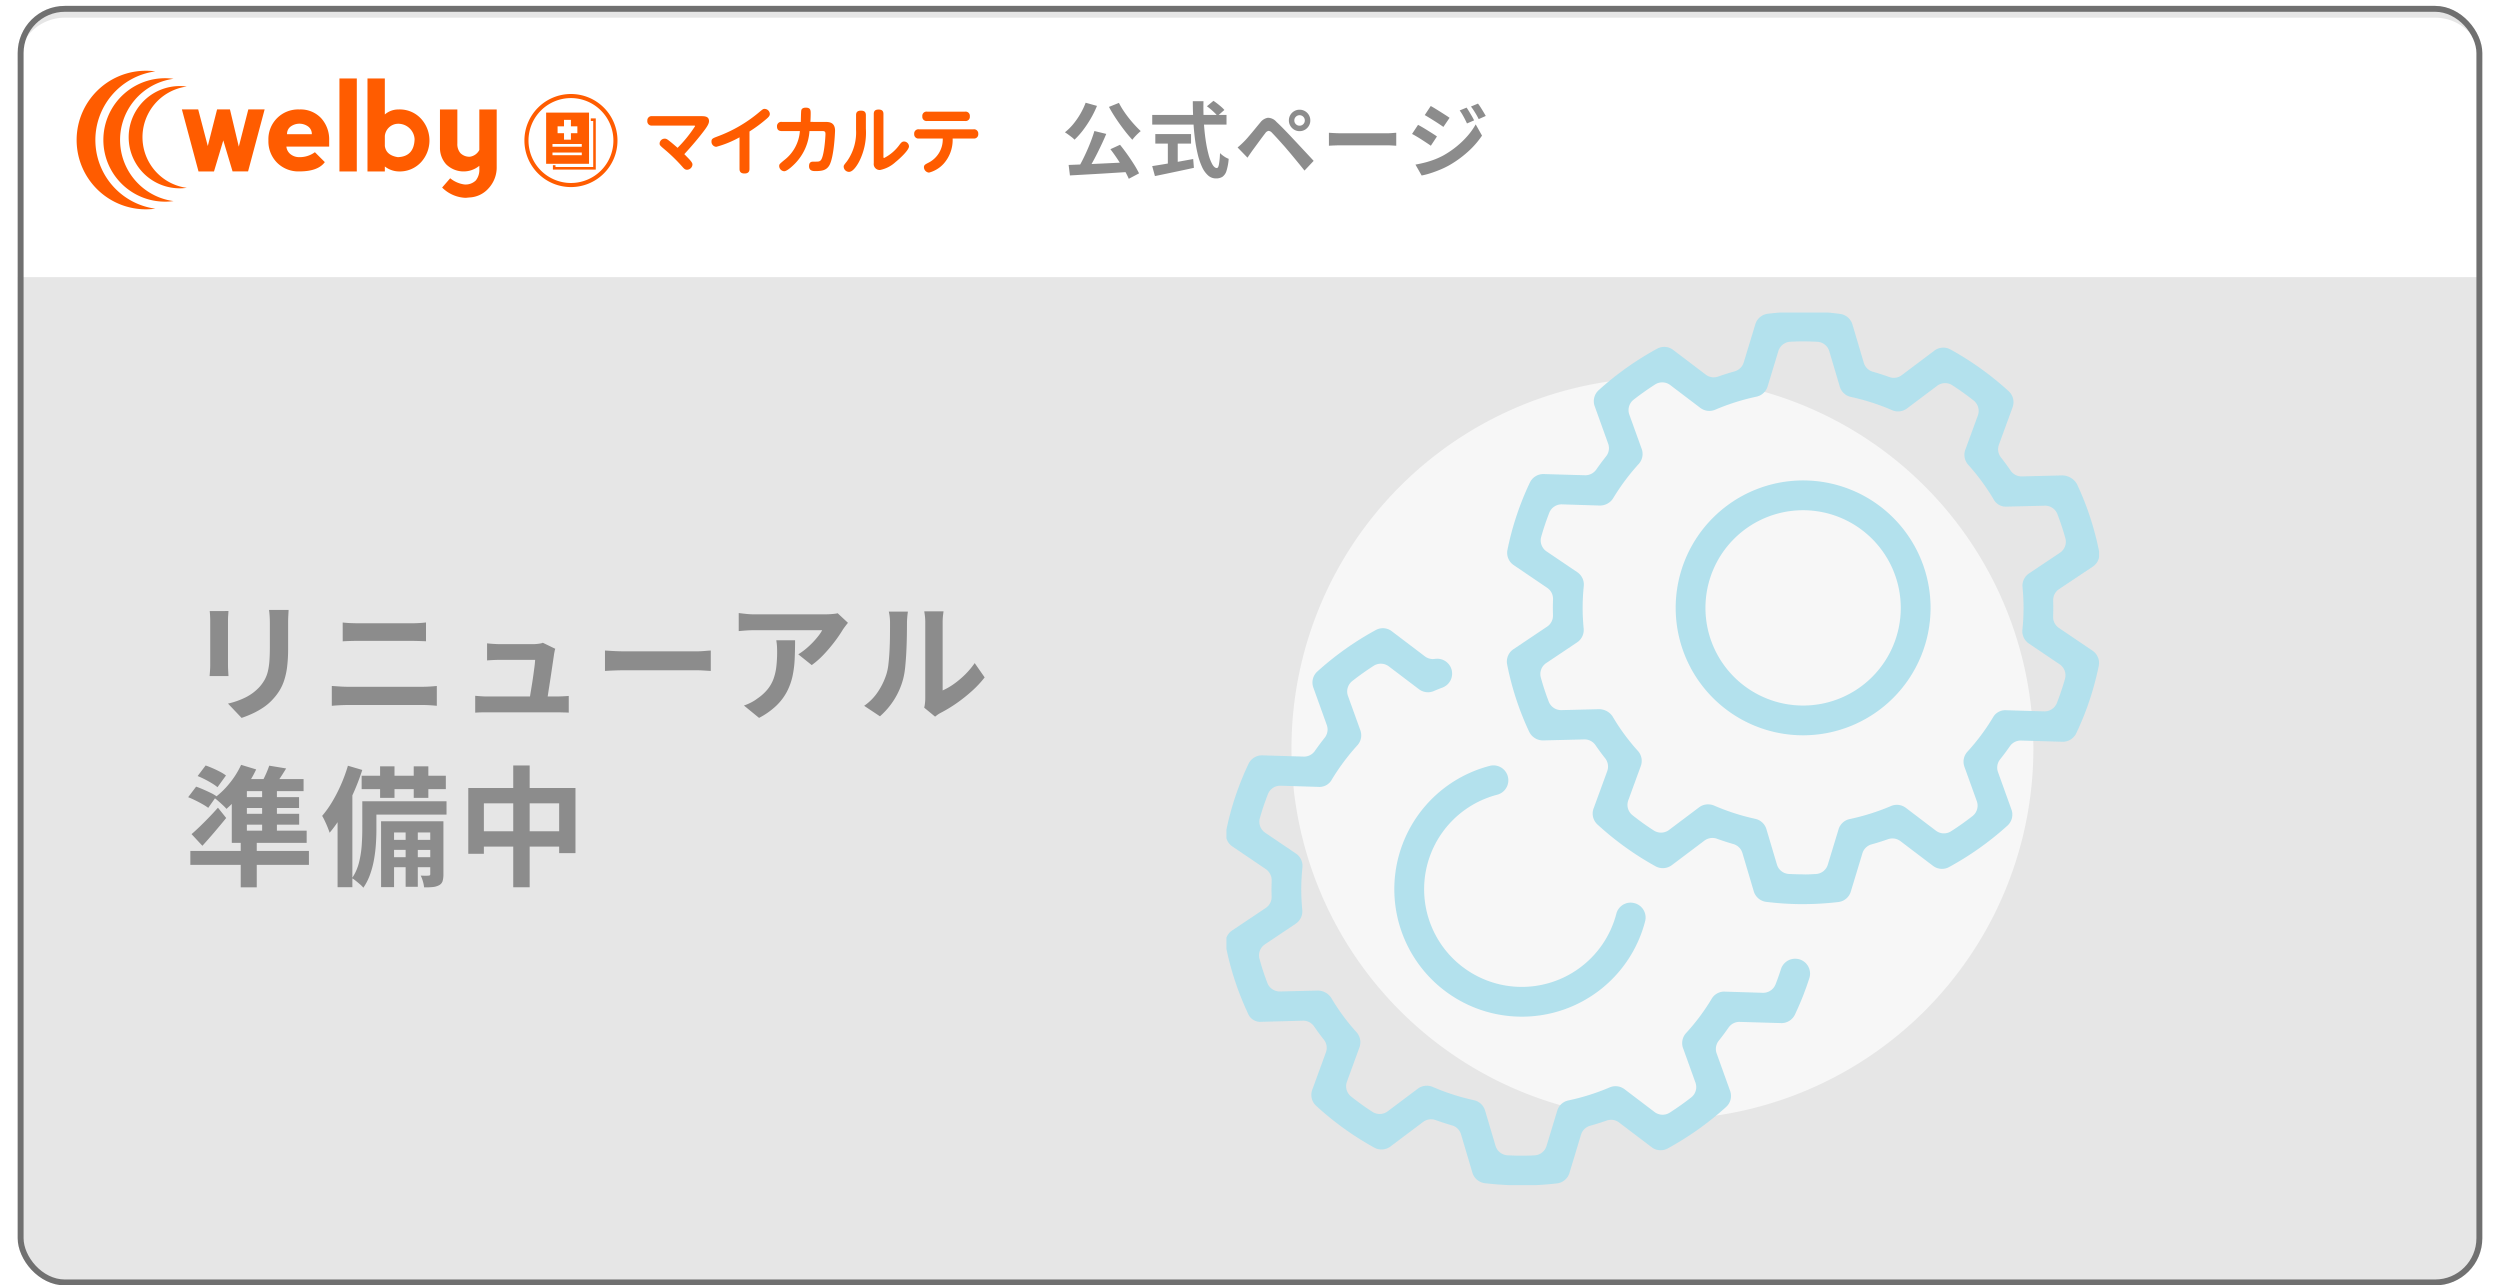 <svg xmlns="http://www.w3.org/2000/svg" xmlns:xlink="http://www.w3.org/1999/xlink" width="424" height="218" viewBox="0 0 424 218">
  <defs>
    <filter id="長方形_119248" x="0" y="0" width="424" height="50" filterUnits="userSpaceOnUse">
      <feOffset dy="2" input="SourceAlpha"/>
      <feGaussianBlur stdDeviation="1" result="blur"/>
      <feFlood flood-opacity="0.161"/>
      <feComposite operator="in" in2="blur"/>
      <feComposite in="SourceGraphic"/>
    </filter>
    <clipPath id="clip-path">
      <rect id="長方形_119249" data-name="長方形 119249" width="154" height="24" fill="#fff"/>
    </clipPath>
    <clipPath id="clip-path-2">
      <rect id="長方形_119250" data-name="長方形 119250" width="148" height="148" transform="translate(0.154 0.154)" fill="none"/>
    </clipPath>
  </defs>
  <g id="img_MykarteHP" transform="translate(-791 -1119)">
    <rect id="長方形_119247" data-name="長方形 119247" width="418" height="217" rx="8" transform="translate(794 1120)" fill="#e6e6e6"/>
    <g transform="matrix(1, 0, 0, 1, 791, 1119)" filter="url(#長方形_119248)">
      <path id="長方形_119248-2" data-name="長方形 119248" d="M8,0H410a8,8,0,0,1,8,8V44a0,0,0,0,1,0,0H0a0,0,0,0,1,0,0V8A8,8,0,0,1,8,0Z" transform="translate(3 1)" fill="#fff"/>
    </g>
    <path id="パス_116888" data-name="パス 116888" d="M5.609-6.78l2.01.49q-.341.821-.74,1.673T6.063-2.937q-.415.829-.834,1.572T4.422-.016L2.862-.505q.378-.636.769-1.413T4.39-3.531q.368-.836.683-1.667T5.609-6.78ZM1.241-1.025l2.218-.086q1.228-.047,2.6-.113l2.8-.134,2.8-.135L11.609.149q-1.8.117-3.63.23T4.47.584L1.461.753Zm7.083-2.67,1.631-.75q.617.758,1.234,1.627t1.141,1.7A16.594,16.594,0,0,1,13.185.4l-1.743.923a13.559,13.559,0,0,0-.8-1.556q-.513-.874-1.119-1.785T8.324-3.695Zm-4.2-7.883,1.924.538A16.8,16.8,0,0,1,4.98-8.872,18.817,18.817,0,0,1,3.659-6.894,12.884,12.884,0,0,1,2.24-5.311a4.054,4.054,0,0,0-.469-.419q-.3-.235-.615-.464T.609-6.56a9.191,9.191,0,0,0,1.4-1.376A12.942,12.942,0,0,0,3.216-9.67,12.162,12.162,0,0,0,4.123-11.578Zm5.646.027a12.21,12.21,0,0,0,.737,1.272q.432.658.938,1.3T12.47-7.778q.519.569,1,1.014-.22.173-.49.431T12.46-5.8a5.9,5.9,0,0,0-.412.505q-.5-.531-1.028-1.193t-1.057-1.4Q9.437-8.621,8.952-9.38t-.872-1.49Zm14.921.576L25.8-11.9q.319.212.675.487t.672.554a4.519,4.519,0,0,1,.508.511L26.479-9.326a4.021,4.021,0,0,0-.471-.536q-.3-.292-.644-.586T24.69-10.975ZM15.417-9.51h12.6v1.64h-12.6Zm.524,3.244H22v1.621H15.941Zm2.126.922h1.676V-.6H18.067ZM15.412-.829q.848-.13,1.989-.322t2.423-.419Q21.1-1.8,22.366-2.031l.119,1.495q-1.145.253-2.321.5L17.891.444q-1.1.231-2.014.419ZM22.3-11.837h1.81q-.041,1.722.052,3.378t.3,3.094a21.89,21.89,0,0,0,.5,2.535,7.072,7.072,0,0,0,.655,1.713q.362.616.762.616.233,0,.354-.606a14.086,14.086,0,0,0,.18-1.926,4.883,4.883,0,0,0,.7.565,3.475,3.475,0,0,0,.771.406,8.886,8.886,0,0,1-.376,2.053,1.876,1.876,0,0,1-.682.994,1.992,1.992,0,0,1-1.1.276A1.972,1.972,0,0,1,24.881.746,4.368,4.368,0,0,1,23.863-.692a11.343,11.343,0,0,1-.733-2.166,24.525,24.525,0,0,1-.481-2.7q-.182-1.46-.264-3.057T22.3-11.837ZM39.517-8.571a.856.856,0,0,0,.261.628.856.856,0,0,0,.628.261.855.855,0,0,0,.629-.261.859.859,0,0,0,.26-.628.857.857,0,0,0-.26-.629.857.857,0,0,0-.629-.26.859.859,0,0,0-.628.26A.855.855,0,0,0,39.517-8.571Zm-.922,0a1.772,1.772,0,0,1,.244-.922,1.849,1.849,0,0,1,.656-.656,1.751,1.751,0,0,1,.911-.244,1.772,1.772,0,0,1,.922.244,1.849,1.849,0,0,1,.656.656,1.772,1.772,0,0,1,.244.922,1.752,1.752,0,0,1-.244.911A1.849,1.849,0,0,1,41.328-7a1.772,1.772,0,0,1-.922.244A1.751,1.751,0,0,1,39.5-7a1.849,1.849,0,0,1-.656-.656A1.752,1.752,0,0,1,38.595-8.571Zm-8.7,4.582q.314-.261.573-.5t.581-.564q.244-.244.552-.6t.669-.786q.361-.43.735-.888t.733-.884a2.043,2.043,0,0,1,1.279-.815,1.931,1.931,0,0,1,1.471.7q.476.437.974.943t.981,1.01q.483.5.9.957.476.5,1.073,1.142l1.223,1.31q.625.669,1.157,1.246L41.242-.07q-.463-.586-.991-1.228L39.216-2.553q-.507-.614-.921-1.091-.3-.366-.674-.777l-.729-.814q-.361-.4-.669-.728t-.494-.52a.845.845,0,0,0-.595-.319.888.888,0,0,0-.549.4q-.207.263-.481.63t-.57.77l-.572.782q-.277.379-.488.662-.236.33-.476.679t-.424.623ZM45.384-6.483l.649.039q.393.025.821.037t.783.012h7.52q.494,0,.93-.037t.715-.051v2.2l-.722-.044q-.474-.03-.92-.03H47.637q-.593,0-1.224.023t-1.028.051Zm23.349-4.268q.2.287.433.673t.46.775q.225.389.382.717L68.8-8.062q-.206-.447-.393-.805t-.385-.7a6.985,6.985,0,0,0-.462-.7Zm1.93-.68a6.866,6.866,0,0,1,.458.65q.236.374.463.753t.4.694l-1.2.535q-.216-.447-.422-.794t-.415-.672q-.21-.324-.474-.667Zm-8.009.409q.345.187.779.454t.885.552q.452.285.856.544t.673.454L64.8-7.475q-.286-.2-.689-.47t-.84-.544q-.438-.278-.864-.537t-.769-.457ZM60.061-1.084q.789-.14,1.6-.347a15.185,15.185,0,0,0,1.61-.51,12.609,12.609,0,0,0,1.558-.714,15.748,15.748,0,0,0,2.217-1.512A15.047,15.047,0,0,0,68.9-5.957a11.4,11.4,0,0,0,1.377-1.949L71.35-6a14.792,14.792,0,0,1-2.409,2.751,18.323,18.323,0,0,1-3.16,2.285,14.769,14.769,0,0,1-1.561.751q-.85.352-1.67.61a11.783,11.783,0,0,1-1.44.368ZM60.5-7.826q.354.184.8.446t.89.541q.448.278.848.533t.669.449L62.672-4.285q-.3-.212-.7-.475t-.838-.547q-.439-.284-.867-.538t-.784-.438Z" transform="translate(971 1148)" fill="#8c8c8c"/>
    <path id="パス_116889" data-name="パス 116889" d="M17.662-17.074q-.022.455-.053,1t-.031,1.207v4.351a24.742,24.742,0,0,1-.168,3.083,12.237,12.237,0,0,1-.5,2.3,8.234,8.234,0,0,1-.8,1.748,9.478,9.478,0,0,1-1.1,1.437A8.649,8.649,0,0,1,13.359-.52a13.365,13.365,0,0,1-1.9,1.06,18.257,18.257,0,0,1-1.772.7L7.381-1.189a13.252,13.252,0,0,0,2.972-1.045,8.209,8.209,0,0,0,2.328-1.731A6.959,6.959,0,0,0,13.6-5.237a5.637,5.637,0,0,0,.544-1.419,11.147,11.147,0,0,0,.262-1.763q.075-.988.075-2.282v-4.167q0-.663-.039-1.207t-.1-1Zm-10.2.188q-.022.38-.052.769t-.03.911v7.432q0,.418.03.971t.052.945h-3.2q.027-.306.066-.871t.039-1.062v-7.415q0-.3-.022-.8t-.066-.878Zm19.37,1.945q.594.073,1.308.1t1.271.031h9.111q.665,0,1.318-.039t1.123-.1v3.19Q40.5-11.779,39.8-11.8t-1.273-.026H29.433q-.626,0-1.331.02t-1.265.059ZM24.986-4.177q.656.039,1.38.089t1.377.05h12.63q.56,0,1.209-.039t1.216-.1V-.814q-.585-.061-1.264-.1T40.373-.948H27.744q-.653,0-1.394.039t-1.363.1Zm37.9-6.307a3.222,3.222,0,0,0-.124.475q-.05.267-.085.446-.061.459-.182,1.269t-.266,1.8q-.145.986-.3,1.967t-.277,1.8q-.123.817-.211,1.292H58.43q.083-.44.2-1.159t.256-1.568q.142-.85.261-1.7t.213-1.581q.093-.727.11-1.162H53.52q-.526,0-1.127.028t-1.073.067v-2.9q.294.039.689.07t.8.05q.406.02.688.02h5.646q.235,0,.559-.028t.633-.082a1.486,1.486,0,0,0,.439-.127ZM49.306-2.508q.443.039,1.018.078t1.147.039H63.014q.411,0,1.068-.028t1.093-.067V.35Q64.947.328,64.556.32L63.764.3q-.4-.009-.7-.009H51.471Q50.9.294,50.418.3t-1.112.05Zm22.012-7.679q.4.022,1.019.061t1.291.059q.673.02,1.23.02H86.675q.777,0,1.461-.059t1.124-.081v3.462q-.389-.022-1.134-.07T86.68-6.843H74.858q-.932,0-1.924.037t-1.616.081Zm41.208-4.7q-.174.208-.433.55t-.416.577a22.079,22.079,0,0,1-1.344,1.98,26.228,26.228,0,0,1-1.85,2.2,14.292,14.292,0,0,1-2.1,1.862L104.1-9.543a10.985,10.985,0,0,0,1.3-.939,13.988,13.988,0,0,0,1.177-1.1,14.242,14.242,0,0,0,.956-1.108,6.332,6.332,0,0,0,.621-.945H96.685q-.688,0-1.3.039T94-13.481v-3.064q.643.083,1.322.153a13.34,13.34,0,0,0,1.366.07h11.858q.316,0,.759-.02t.863-.067a4.12,4.12,0,0,0,.616-.1Zm-8.967,2.958q0,1.627-.066,3.147a17.576,17.576,0,0,1-.363,2.911,10.5,10.5,0,0,1-.947,2.647,9.4,9.4,0,0,1-1.79,2.376A12.709,12.709,0,0,1,97.45,1.237L94.885-.858a9.34,9.34,0,0,0,1.122-.47A7.476,7.476,0,0,0,97.2-2.069,8.028,8.028,0,0,0,98.9-3.615a6.206,6.206,0,0,0,1-1.762,9.249,9.249,0,0,0,.48-2.082,21.193,21.193,0,0,0,.134-2.485q0-.509-.026-.978a8.335,8.335,0,0,0-.121-1Zm21.9,11.435a6.15,6.15,0,0,0,.129-.744,7.421,7.421,0,0,0,.05-.869V-14.931a8.911,8.911,0,0,0-.082-1.3q-.082-.551-.087-.6h3.263q0,.048-.076.608a10.5,10.5,0,0,0-.071,1.305v11.5a10.925,10.925,0,0,0,1.873-1.074,15.13,15.13,0,0,0,1.9-1.589,13.464,13.464,0,0,0,1.664-1.975l1.688,2.425A17.286,17.286,0,0,1,133.529-3.3a26.518,26.518,0,0,1-2.652,2.1A23.223,23.223,0,0,1,128.252.381a4.489,4.489,0,0,0-.573.358l-.377.285ZM115.274-.811a8.8,8.8,0,0,0,2.378-2.442,11.829,11.829,0,0,0,1.367-2.827,8.821,8.821,0,0,0,.368-1.777q.126-1.065.189-2.286t.075-2.428q.011-1.208.011-2.2a9.885,9.885,0,0,0-.056-1.143,8.006,8.006,0,0,0-.152-.881h3.234q0,.044-.042.353t-.074.745q-.037.436-.037.891,0,.978-.022,2.259t-.09,2.626q-.068,1.344-.192,2.546a13.015,13.015,0,0,1-.348,2.033,12.7,12.7,0,0,1-1.507,3.464A12.9,12.9,0,0,1,117.954.968ZM2.233,11.1,3.587,9.308q.586.2,1.237.486t1.243.6a6.519,6.519,0,0,1,.971.613L5.6,12.993a7.461,7.461,0,0,0-.925-.651q-.576-.353-1.215-.679T2.233,11.1ZM.624,14.687,1.974,12.9q.557.188,1.21.473t1.254.578a6.826,6.826,0,0,1,.985.57L4.031,16.494a9.812,9.812,0,0,0-.949-.609q-.578-.333-1.23-.652T.624,14.687ZM1.2,20.95q.606-.516,1.358-1.24t1.562-1.561q.811-.836,1.556-1.684l1.4,1.749q-.946,1.161-1.975,2.372T3.038,22.929ZM9.54,22.335h2.719v7.644H9.54ZM.994,23.8H21.106v2.359H.994ZM9.605,9.2l2.555.777a18.606,18.606,0,0,1-1.426,2.516A23.985,23.985,0,0,1,8.978,14.8a17.66,17.66,0,0,1-1.855,1.869,7.712,7.712,0,0,0-.589-.606q-.374-.352-.767-.695t-.687-.559a13.832,13.832,0,0,0,2.574-2.492A14.351,14.351,0,0,0,9.605,9.2ZM8.024,13.414l2.56-1.757v9.3H8.024Zm1.312-1.8H20.2v2.05H8.1ZM8.024,20.362h12.7v2.067H8.024Zm.982-5.683H19.432v1.839H9.006Zm0,2.821H19.451v1.844H9.006Zm4.163-4.983h2.508v8.648H13.17Zm1.208-3.177,2.866.472q-.568.944-1.157,1.815t-1.071,1.489L12.864,12.6a16.129,16.129,0,0,0,.848-1.618A16.942,16.942,0,0,0,14.377,9.341Zm18.8.117h2.444V14.8H33.177Zm5.705,0h2.479V14.8H38.882ZM37.509,19.525h2.063V29.889H37.509Zm-7.461-8.473H44.326V13.32H30.048Zm4.623,10.874h7.785v1.7H34.671Zm0,2.933h7.785v1.7H34.671Zm-3.435-9.483H44.443v2.268H31.237Zm-1.078,0h2.393v4.865q0,1.093-.083,2.374a24.27,24.27,0,0,1-.315,2.609,15.654,15.654,0,0,1-.675,2.569,9.591,9.591,0,0,1-1.14,2.248,4.01,4.01,0,0,0-.546-.555q-.365-.317-.739-.617a4.99,4.99,0,0,0-.633-.447,8.266,8.266,0,0,0,1.172-2.633,16.484,16.484,0,0,0,.464-2.891q.1-1.453.1-2.69Zm3.182,3.39h9.384v1.908h-7.18v9.266h-2.2Zm8.343,0h2.234v8.978a4.058,4.058,0,0,1-.138,1.169,1.212,1.212,0,0,1-.6.706,2.876,2.876,0,0,1-1.072.307,12.021,12.021,0,0,1-1.469.048,5.664,5.664,0,0,0-.2-1.007,5.2,5.2,0,0,0-.373-.982q.453.022.831.022a4.279,4.279,0,0,0,.53-.022.237.237,0,0,0,.258-.271ZM27.72,9.35l2.435.715a38.284,38.284,0,0,1-1.484,3.88,36.842,36.842,0,0,1-1.9,3.7,21.712,21.712,0,0,1-2.153,3.073q-.1-.323-.318-.869t-.482-1.1a9.57,9.57,0,0,0-.468-.892,17.576,17.576,0,0,0,1.714-2.41,25.555,25.555,0,0,0,1.5-2.93A26.49,26.49,0,0,0,27.72,9.35Zm-1.753,6.039L28.4,12.954l.074.044V29.957H25.967Zm22.166-2.258h18.18V24.179H63.546V15.725H50.778v8.564H48.133ZM49.5,20.468H65.084v2.594H49.5ZM55.757,9.306h2.788V29.959H55.757Z" transform="translate(822.287 1239.517)" fill="#8c8c8c"/>
    <g id="Logo_Welby" transform="translate(804 1131)" clip-path="url(#clip-path)">
      <path id="パス_116882" data-name="パス 116882" d="M88.044,8.084v8.678H80.77V16.02h.439v.3h6.4v-7.8h-.414V8.084Zm-61.6,8.991h2.628L31.882,6.553H29.116L27.5,12.87l-1.5-6.317H23.818l-1.578,6.212L20.612,6.553H17.847l2.819,10.522h2.628l1.575-5.264ZM33.995,15.6a5.117,5.117,0,0,0,3.784,1.471q3.155,0,4.311-1.576l-1.683-1.682a4.346,4.346,0,0,1-2.628.841,2.377,2.377,0,0,1-1.472-.474,1.861,1.861,0,0,1-.735-1.314h7.254V11.821A5.348,5.348,0,0,0,41.46,8.035a4.781,4.781,0,0,0-3.681-1.471,5.039,5.039,0,0,0-5.255,5.257A5.122,5.122,0,0,0,33.995,15.6m5.887-4.836h-4.2a1.548,1.548,0,0,1,.628-1.313,2.529,2.529,0,0,1,2.944,0,1.546,1.546,0,0,1,.631,1.313m7.631-9.461H44.569V17.075h2.944Zm1.809.01V17.075h2.945v-.84a3.985,3.985,0,0,0,2.312.84A4.906,4.906,0,0,0,58.417,15.5a5.476,5.476,0,0,0,0-7.357,4.9,4.9,0,0,0-3.838-1.578,3.48,3.48,0,0,0-2.312.851V1.307Zm2.945,11.447v-1.7a2.283,2.283,0,0,1,2.207-2.07,2.775,2.775,0,0,1,2.839,2.617q-.1,2.944-2.839,3.048-2-.317-2.207-1.894m14.408,1.82a2.138,2.138,0,0,1-1.589-.611,2.343,2.343,0,0,1-.523-1.628V6.564H61.618v6.516a4.12,4.12,0,0,0,1.051,2.786,4.209,4.209,0,0,0,5.625.253v.537A2.877,2.877,0,0,1,67.7,18.6a2.481,2.481,0,0,1-1.962.682,4.809,4.809,0,0,1-2.385-1.05l-1.369,1.575a5.951,5.951,0,0,0,4,1.746l.63-.063a4.578,4.578,0,0,0,3.26-1.567,5.237,5.237,0,0,0,1.366-3.689V6.564H68.294v6.874a2.137,2.137,0,0,1-1.619,1.146M6.627,20.066A11.746,11.746,0,0,1,13.352.108a11.752,11.752,0,1,0,0,23.284,11.718,11.718,0,0,1-6.725-3.326m3.812-.924A10.462,10.462,0,0,1,16.432,1.365a10.468,10.468,0,1,0,0,20.739,10.414,10.414,0,0,1-5.993-2.962m3.272-1.736A8.67,8.67,0,0,1,18.678,2.677a8.672,8.672,0,1,0,0,17.182,8.635,8.635,0,0,1-4.965-2.453M97.6,7.7a.721.721,0,0,0-.812.788A.728.728,0,0,0,97.6,9.3h7c.2,0,.284,0,.284.1a21.873,21.873,0,0,1-2.969,3.671c-.382-.332-.888-.775-1.27-1.071-.5-.407-.653-.481-.9-.481a.858.858,0,0,0-.875.8c0,.308.086.382.887,1.06a28.386,28.386,0,0,1,2.932,2.859c.333.381.493.554.851.554a.953.953,0,0,0,.9-.862c0-.2-.036-.37-.567-.949-.123-.135-.541-.555-.813-.838,1.528-1.662,2.4-2.76,2.735-3.179.851-1.084,1.454-1.848,1.454-2.415,0-.85-.764-.85-1.428-.85Zm16.514,2.6a23.806,23.806,0,0,0,2.834-2.095c.456-.382.616-.591.616-.887a.9.9,0,0,0-.9-.85c-.235,0-.309.061-.987.628a23.674,23.674,0,0,1-7.01,4.054c-.776.3-1,.382-1,.851a.864.864,0,0,0,.812.9,17.237,17.237,0,0,0,3.943-1.613v5.36c0,.517.26.777.851.777.813,0,.837-.543.837-.777Zm10.329-1.627c.013-.124.05-.838.05-1.405,0-.541,0-1.01-.825-1.01-.37,0-.666.111-.764.419-.061.21-.074,1.688-.086,2H119.63a.726.726,0,0,0-.851.788c0,.764.617.764.851.764h3.031a6.831,6.831,0,0,1-2.674,4.94c-.752.629-.838.7-.838.986a.912.912,0,0,0,.851.888c.554,0,1.663-1.134,1.823-1.294a8.679,8.679,0,0,0,2.465-5.52h2.229c.395,0,.482.16.482.493,0,.394-.21,4.053-.875,4.533-.21.161-.32.161-1.146.161-.271,0-.764,0-.764.751-.012.85.74.85,1.06.85,1.072,0,1.861-.11,2.366-.948.826-1.4.986-5.766.986-5.89,0-1.306-.8-1.5-1.577-1.5Zm7.742,1.319a8.484,8.484,0,0,1-1.527,5.347c-.567.714-.567.714-.567.961a.912.912,0,0,0,.9.85c.813,0,1.627-1.564,1.762-1.835a10.818,10.818,0,0,0,1.1-5.471V7.528c0-.542-.284-.764-.838-.764-.788,0-.826.5-.826.764Zm4.646-2.662c0-.542-.284-.752-.826-.752-.715,0-.813.407-.813.752v8.341a1.012,1.012,0,0,0,1.072,1.159,5.476,5.476,0,0,0,2.6-1.331c.838-.677,2.3-2.057,2.3-2.673a.852.852,0,0,0-.837-.826c-.308,0-.456.16-.7.455a7.3,7.3,0,0,1-2.686,2.342c-.111,0-.111-.136-.111-.284Zm10.059,4.164a4.42,4.42,0,0,1-2.5,4.14c-.456.235-.69.357-.69.727a.932.932,0,0,0,.862.912,5.125,5.125,0,0,0,2.465-1.491,6.055,6.055,0,0,0,1.54-4.288H152.1a.717.717,0,0,0,.813-.788.717.717,0,0,0-.813-.776h-9.241a.72.72,0,0,0-.812.789.716.716,0,0,0,.812.775Zm-2.65-4.559a.716.716,0,0,0-.813.8.716.716,0,0,0,.813.788h6.444a.713.713,0,0,0,.8-.8.712.712,0,0,0-.8-.788Zm-60.407-2.3a7.2,7.2,0,1,0,7.2,7.2,7.21,7.21,0,0,0-7.2-7.2m0-.691a7.892,7.892,0,1,1-7.892,7.892,7.891,7.891,0,0,1,7.892-7.892M86.9,15.778H79.623V7.1H86.9Zm-5.331-5.185h1.09v1.089h1.171V10.593h1.091V9.422H83.826V8.333H82.655V9.422h-1.09Zm4.1,3.276h-4.97v.458h4.97Zm0-1.447h-4.97v.461h4.97Z" transform="translate(0 0)" fill="#ff5c00"/>
    </g>
    <g id="グループ_153517" data-name="グループ 153517" transform="translate(998.846 1171.846)">
      <g id="グループ_153516" data-name="グループ 153516" clip-path="url(#clip-path-2)">
        <path id="パス_116883" data-name="パス 116883" d="M133.077,70.164A62.914,62.914,0,1,1,70.163,7.25a62.915,62.915,0,0,1,62.914,62.914" transform="translate(3.94 3.942)" fill="#f7f7f7"/>
        <path id="パス_116884" data-name="パス 116884" d="M64.269,100.5a52.2,52.2,0,0,1-6.1-.387,2.533,2.533,0,0,1-2.126-1.785l-1.927-6.5a2.242,2.242,0,0,0-1.529-1.519c-.933-.269-1.873-.573-2.8-.906a2.217,2.217,0,0,0-.758-.131,2.273,2.273,0,0,0-1.351.448l-5.538,4.167a2.562,2.562,0,0,1-2.739.2,51.405,51.405,0,0,1-9.863-7.091,2.517,2.517,0,0,1-.664-2.725l2.318-6.339a2.266,2.266,0,0,0-.354-2.169c-.573-.728-1.128-1.479-1.64-2.227a2.244,2.244,0,0,0-1.856-.98l-7.06.175a2.6,2.6,0,0,1-2.324-1.455,49.085,49.085,0,0,1-3.746-11.439,2.52,2.52,0,0,1,1.075-2.58l5.7-3.823a2.239,2.239,0,0,0,1-1.927q-.02-.687-.02-1.374c0-.431.013-.866.03-1.351a2.254,2.254,0,0,0-.987-1.927L15.331,43a2.519,2.519,0,0,1-1.064-2.59,49.411,49.411,0,0,1,3.806-11.419,2.531,2.531,0,0,1,2.28-1.438l7.107.205a2.259,2.259,0,0,0,1.863-.96c.522-.751,1.085-1.506,1.664-2.24a2.234,2.234,0,0,0,.36-2.156l-2.284-6.353a2.511,2.511,0,0,1,.68-2.725,51.557,51.557,0,0,1,9.907-7.03,2.52,2.52,0,0,1,1.206-.31,2.488,2.488,0,0,1,1.519.519L47.9,10.692a2.265,2.265,0,0,0,1.357.458A2.172,2.172,0,0,0,50,11.018c.893-.313,1.832-.613,2.8-.886a2.249,2.249,0,0,0,1.539-1.509l1.971-6.484A2.521,2.521,0,0,1,58.438.364,50.731,50.731,0,0,1,64.457.007L65.178,0a43.25,43.25,0,0,1,5.481.391,2.529,2.529,0,0,1,2.115,1.789l1.927,6.5A2.223,2.223,0,0,0,76.24,10.2c.916.259,1.853.563,2.789.9a2.23,2.23,0,0,0,2.109-.317l5.545-4.17a2.509,2.509,0,0,1,2.732-.182A51.548,51.548,0,0,1,99.27,13.5a2.524,2.524,0,0,1,.667,2.732L97.62,22.572a2.231,2.231,0,0,0,.34,2.156c.583.744,1.142,1.5,1.654,2.254a2.249,2.249,0,0,0,1.853.973l6.949-.172a2.929,2.929,0,0,1,2.435,1.459,49.831,49.831,0,0,1,3.756,11.429,2.511,2.511,0,0,1-1.075,2.587l-5.713,3.813a2.234,2.234,0,0,0-1,1.944c.013.441.017.889.017,1.341s-.01.92-.024,1.374a2.231,2.231,0,0,0,.987,1.927l5.689,3.85a2.517,2.517,0,0,1,1.058,2.6,49.745,49.745,0,0,1-3.81,11.406,2.543,2.543,0,0,1-2.284,1.445l-7.107-.209a2.251,2.251,0,0,0-1.869.967c-.525.758-1.081,1.506-1.657,2.227a2.24,2.24,0,0,0-.357,2.159l2.284,6.353a2.516,2.516,0,0,1-.68,2.722,51.332,51.332,0,0,1-9.9,7.03A2.526,2.526,0,0,1,86.437,94l-5.521-4.19a2.272,2.272,0,0,0-1.361-.455,2.232,2.232,0,0,0-.744.128c-.943.33-1.88.627-2.8.879a2.25,2.25,0,0,0-1.546,1.512L72.5,98.366a2.517,2.517,0,0,1-2.125,1.775,52.034,52.034,0,0,1-5.993.354ZM48.292,83.575a2.59,2.59,0,0,1,1.011.2,37.861,37.861,0,0,0,6.99,2.254,2.538,2.538,0,0,1,1.893,1.748l1.782,6A2.236,2.236,0,0,0,62,95.378c.829.04,1.56.064,2.233.064.189.01.4.017.613.017.424,0,.825-.024,1.233-.047l.478-.024a2.233,2.233,0,0,0,2.045-1.6l1.819-5.982a2.5,2.5,0,0,1,1.89-1.738,38.2,38.2,0,0,0,7.013-2.213,2.521,2.521,0,0,1,2.516.313l5.093,3.87a2.242,2.242,0,0,0,2.567.1c1.233-.788,2.456-1.654,3.635-2.574a2.243,2.243,0,0,0,.734-2.533l-2.1-5.834a2.516,2.516,0,0,1,.515-2.563,36,36,0,0,0,4.325-5.8,2.375,2.375,0,0,1,2.122-1.229l6.622.2a2.252,2.252,0,0,0,2.1-1.435c.519-1.331.977-2.7,1.368-4.069a2.247,2.247,0,0,0-.9-2.476L102.7,56.3a2.512,2.512,0,0,1-1.095-2.361,35.471,35.471,0,0,0,.189-3.594c0-1.223-.057-2.435-.168-3.6A2.51,2.51,0,0,1,102.73,44.4l5.241-3.5a2.246,2.246,0,0,0,.916-2.469c-.387-1.384-.839-2.755-1.344-4.072a2.238,2.238,0,0,0-2.109-1.442c-.017,0-6.535.165-6.693.165a2.331,2.331,0,0,1-2.024-1.246,36.826,36.826,0,0,0-4.3-5.848,2.522,2.522,0,0,1-.5-2.553l2.129-5.814a2.247,2.247,0,0,0-.707-2.53c-1.165-.92-2.385-1.8-3.628-2.6a2.233,2.233,0,0,0-2.567.094l-5.11,3.837a2.546,2.546,0,0,1-1.523.509,2.45,2.45,0,0,1-.99-.205,38.25,38.25,0,0,0-7.013-2.254,2.509,2.509,0,0,1-1.88-1.752L68.85,6.727A2.246,2.246,0,0,0,66.812,5.12c-.832-.04-1.576-.064-2.243-.064l-.445,0c-.667,0-1.246.027-1.886.057a2.243,2.243,0,0,0-2.031,1.6l-1.816,5.979a2.535,2.535,0,0,1-1.9,1.738,38.038,38.038,0,0,0-7,2.216,2.542,2.542,0,0,1-2.52-.317l-5.093-3.867a2.244,2.244,0,0,0-2.574-.1c-1.267.812-2.489,1.681-3.638,2.577a2.245,2.245,0,0,0-.731,2.53l2.1,5.824a2.517,2.517,0,0,1-.509,2.55,37.456,37.456,0,0,0-4.339,5.827,2.654,2.654,0,0,1-2.361,1.223l-6.36-.2a2.258,2.258,0,0,0-2.112,1.435c-.515,1.334-.977,2.7-1.364,4.069a2.254,2.254,0,0,0,.9,2.472l5.221,3.53a2.53,2.53,0,0,1,1.1,2.341c-.125,1.253-.189,2.435-.192,3.614-.007,1.118.051,2.3.172,3.608A2.526,2.526,0,0,1,26.08,56.1l-5.238,3.51a2.24,2.24,0,0,0-.913,2.462A41.92,41.92,0,0,0,21.27,66.15a2.253,2.253,0,0,0,2.1,1.442l6.474-.162a2.774,2.774,0,0,1,2.254,1.236A35.493,35.493,0,0,0,36.381,74.5a2.519,2.519,0,0,1,.505,2.56l-2.126,5.824a2.239,2.239,0,0,0,.707,2.526c1.155.92,2.375,1.8,3.628,2.6a2.255,2.255,0,0,0,2.567-.091l5.113-3.847a2.509,2.509,0,0,1,1.516-.5" transform="translate(33.552)" fill="#b3e1ed"/>
        <path id="パス_116885" data-name="パス 116885" d="M44.278,51.729A21.614,21.614,0,1,1,65.894,30.117,21.638,21.638,0,0,1,44.278,51.729m0-38.175A16.563,16.563,0,1,0,60.841,30.117,16.583,16.583,0,0,0,44.278,13.554" transform="translate(53.684 20.134)" fill="#b3e1ed"/>
        <path id="パス_116886" data-name="パス 116886" d="M50.237,110.457a61.408,61.408,0,0,1-6.242-.384,2.537,2.537,0,0,1-2.122-1.789l-1.93-6.5a2.229,2.229,0,0,0-1.523-1.516c-.936-.269-1.873-.576-2.8-.909a2.291,2.291,0,0,0-.761-.131,2.237,2.237,0,0,0-1.347.451l-5.541,4.167a2.561,2.561,0,0,1-1.516.505,2.529,2.529,0,0,1-1.216-.31,51.277,51.277,0,0,1-9.866-7.094,2.512,2.512,0,0,1-.664-2.722l2.318-6.343a2.229,2.229,0,0,0-.354-2.166c-.579-.731-1.132-1.482-1.644-2.23a2.241,2.241,0,0,0-1.849-.98l-7.407.2a2.274,2.274,0,0,1-1.984-1.475A49.232,49.232,0,0,1,.046,69.789a2.526,2.526,0,0,1,1.071-2.58l5.706-3.82a2.241,2.241,0,0,0,1-1.937C7.8,61,7.8,60.543,7.8,60.085l.024-1.213a2.315,2.315,0,0,0-.98-2.065l-5.683-3.85A2.528,2.528,0,0,1,.1,50.367,49.6,49.6,0,0,1,3.9,38.951a2.522,2.522,0,0,1,2.439-1.442l6.973.209a2.239,2.239,0,0,0,1.843-.963c.522-.744,1.078-1.5,1.667-2.237a2.248,2.248,0,0,0,.354-2.159l-2.28-6.35a2.515,2.515,0,0,1,.68-2.725,51.391,51.391,0,0,1,9.907-7.03,2.476,2.476,0,0,1,2.722.205l5.612,4.258a2.26,2.26,0,0,0,1.361.458c.037,0,.61-.057.741-.057a2.527,2.527,0,0,1,.872,4.894c-.488.185-.984.381-1.479.593a2.44,2.44,0,0,1-.977.2,2.564,2.564,0,0,1-1.533-.519l-5.1-3.867a2.244,2.244,0,0,0-2.574-.1C23.868,23.133,22.642,24,21.5,24.9a2.248,2.248,0,0,0-.731,2.53l2.1,5.824a2.518,2.518,0,0,1-.505,2.547,37.372,37.372,0,0,0-4.342,5.827,2.384,2.384,0,0,1-2.264,1.226l-6.478-.2a2.246,2.246,0,0,0-2.088,1.435c-.522,1.334-.98,2.7-1.368,4.069a2.249,2.249,0,0,0,.906,2.472l5.214,3.53a2.525,2.525,0,0,1,1.1,2.341c-.121,1.226-.189,2.446-.2,3.614,0,1.115.054,2.294.172,3.611a2.523,2.523,0,0,1-1.108,2.334L6.676,69.567a2.242,2.242,0,0,0-.913,2.462A42.527,42.527,0,0,0,7.1,76.112a2.253,2.253,0,0,0,2.1,1.442l6.478-.158a2.754,2.754,0,0,1,2.247,1.233,35.667,35.667,0,0,0,4.291,5.831,2.542,2.542,0,0,1,.505,2.563l-2.126,5.824a2.234,2.234,0,0,0,.711,2.526,43.558,43.558,0,0,0,3.624,2.6,2.255,2.255,0,0,0,2.567-.091l5.117-3.843a2.49,2.49,0,0,1,1.509-.5,2.611,2.611,0,0,1,1.017.2,38.07,38.07,0,0,0,6.986,2.25,2.538,2.538,0,0,1,1.893,1.748l1.779,6a2.245,2.245,0,0,0,2.038,1.6c.835.044,1.583.067,2.28.067.893,0,1.533-.017,2.294-.057a2.249,2.249,0,0,0,2.035-1.593l1.816-5.989a2.511,2.511,0,0,1,1.893-1.735,37.894,37.894,0,0,0,7.01-2.213,2.535,2.535,0,0,1,2.516.317L72.772,98a2.248,2.248,0,0,0,2.57.1c1.229-.785,2.456-1.654,3.635-2.574A2.231,2.231,0,0,0,79.7,93l-2.1-5.838a2.516,2.516,0,0,1,.515-2.56,35.5,35.5,0,0,0,4.328-5.794,2.461,2.461,0,0,1,2.274-1.229l6.471.2a2.268,2.268,0,0,0,2.1-1.432c.337-.869.647-1.742.92-2.594A2.516,2.516,0,0,1,96.617,72a2.619,2.619,0,0,1,.775.118,2.526,2.526,0,0,1,1.627,3.173,49.6,49.6,0,0,1-2.449,6.185,2.534,2.534,0,0,1-2.28,1.442l-7.128-.209a2.24,2.24,0,0,0-1.846.967c-.539.768-1.095,1.519-1.661,2.23A2.246,2.246,0,0,0,83.3,88.07l2.28,6.346a2.512,2.512,0,0,1-.684,2.725,51.354,51.354,0,0,1-9.89,7.027,2.582,2.582,0,0,1-1.219.31,2.468,2.468,0,0,1-1.516-.515l-5.528-4.19a2.208,2.208,0,0,0-1.357-.458,2.232,2.232,0,0,0-.744.128c-.943.333-1.886.627-2.8.886a2.239,2.239,0,0,0-1.546,1.509l-1.964,6.491a2.512,2.512,0,0,1-2.129,1.775,52.863,52.863,0,0,1-5.972.354" transform="translate(0.001 37.756)" fill="#b3e1ed"/>
        <path id="パス_116887" data-name="パス 116887" d="M30.112,65.468a21.614,21.614,0,0,1-5.42-42.537,2.54,2.54,0,0,1,.643-.084,2.531,2.531,0,0,1,.613,4.979,16.563,16.563,0,1,0,20.2,20.2,2.51,2.51,0,0,1,2.415-1.9,2.7,2.7,0,0,1,.66.088,2.517,2.517,0,0,1,1.812,3.075A21.589,21.589,0,0,1,30.112,65.468" transform="translate(20.132 54.113)" fill="#b3e1ed"/>
      </g>
    </g>
    <g id="長方形_119251" data-name="長方形 119251" transform="translate(794 1120)" fill="none" stroke="#707070" stroke-width="1">
      <rect width="418" height="217" rx="8" stroke="none"/>
      <rect x="0.5" y="0.5" width="417" height="216" rx="7.5" fill="none"/>
    </g>
  </g>
</svg>
